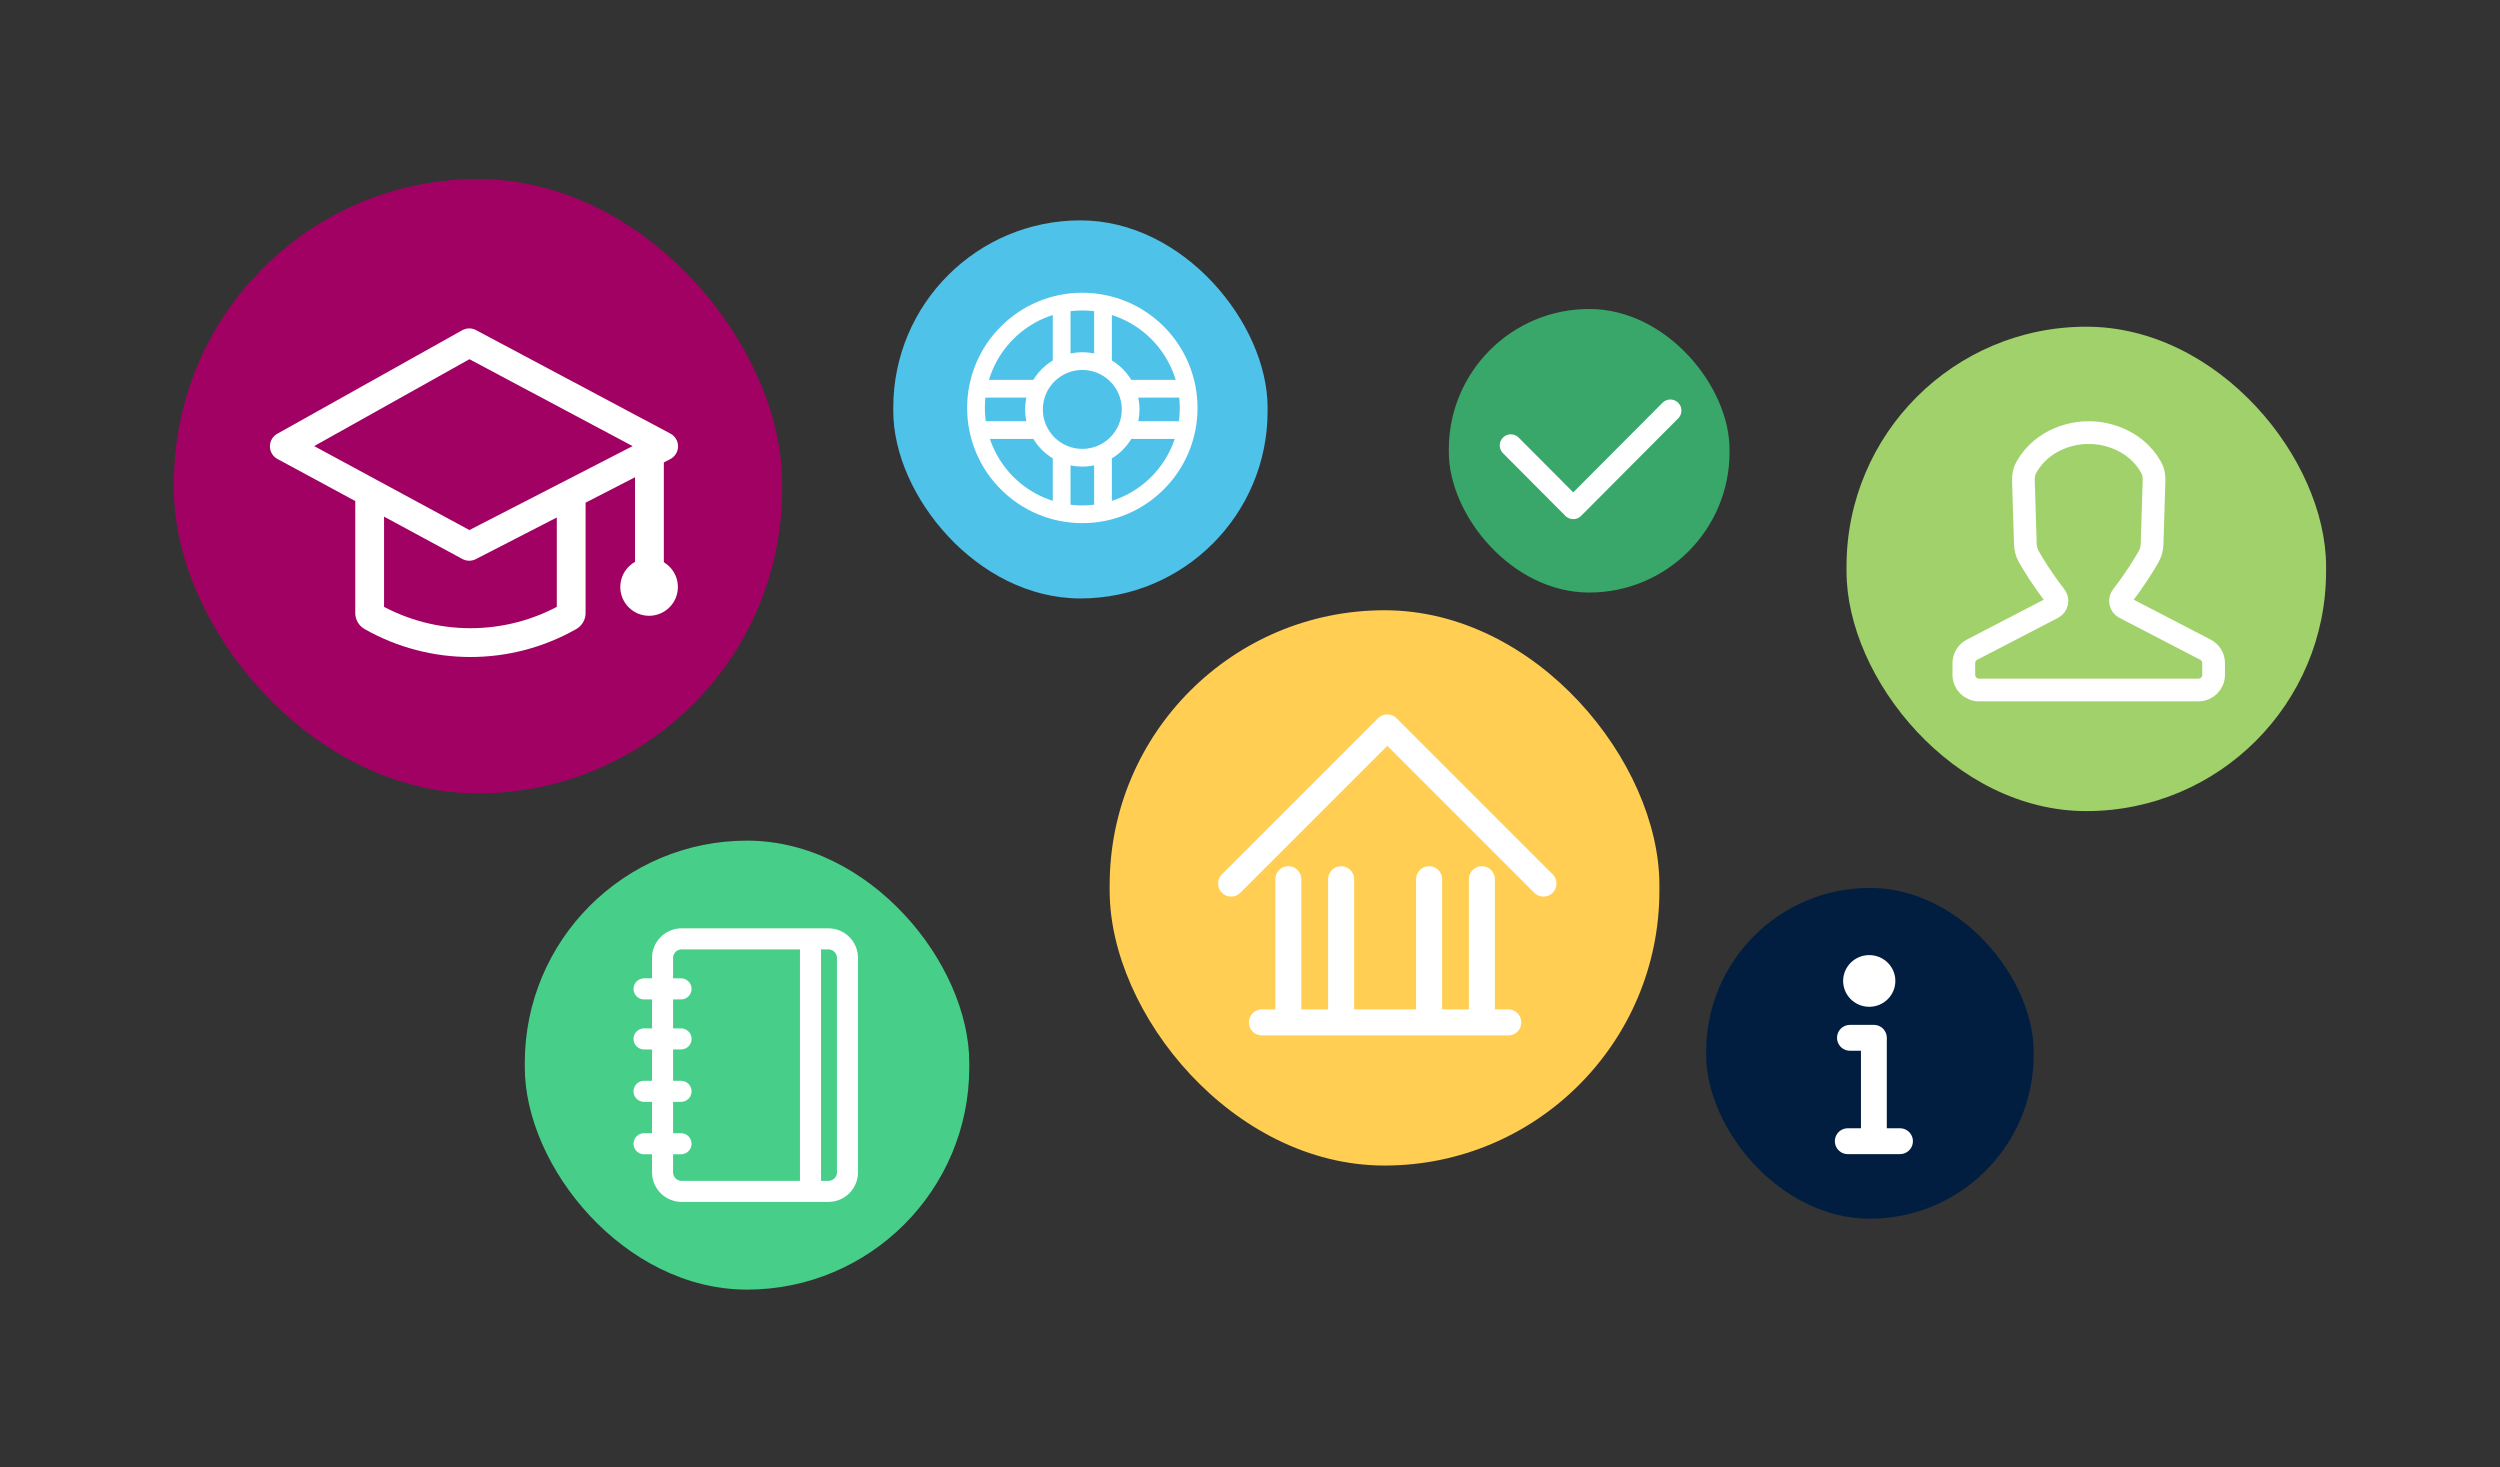 <svg width="460" height="270" viewBox="0 0 460 270" fill="none" xmlns="http://www.w3.org/2000/svg">
<rect x="0" y="0" width="460" height="270" fill="#333333" stroke="none"/>
<rect x="32" y="32.94" width="111.914" height="113.043" rx="55.957" fill="#A00162"/>
<path d="M116.846 106.658C116.846 108.121 118.032 109.308 119.496 109.308C120.959 109.308 122.145 108.121 122.145 106.658H116.846ZM122.145 84.312C122.145 82.849 120.959 81.663 119.496 81.663C118.032 81.663 116.846 82.849 116.846 84.312H122.145ZM86.34 63.076L87.585 60.738C86.79 60.314 85.833 60.324 85.046 60.764L86.34 63.076ZM122.113 82.122L123.325 84.478C124.202 84.027 124.756 83.126 124.763 82.14C124.77 81.154 124.229 80.246 123.358 79.783L122.113 82.122ZM86.34 100.524L85.08 102.855C85.849 103.271 86.774 103.28 87.552 102.88L86.34 100.524ZM52.312 82.122L51.018 79.81C50.175 80.281 49.656 81.175 49.663 82.141C49.67 83.107 50.202 83.993 51.052 84.452L52.312 82.122ZM105.099 112.797H102.45V112.797L105.099 112.797ZM68.018 112.797L70.667 112.797V112.797H68.018ZM68.393 113.443L67.086 115.748L67.086 115.748L68.393 113.443ZM104.724 113.443L106.031 115.748L106.031 115.748L104.724 113.443ZM85.095 65.415L120.868 84.46L123.358 79.783L87.585 60.738L85.095 65.415ZM120.901 79.766L85.128 98.168L87.552 102.88L123.325 84.478L120.901 79.766ZM87.6 98.194L53.573 79.791L51.052 84.452L85.08 102.855L87.6 98.194ZM53.606 84.434L87.634 65.388L85.046 60.764L51.018 79.81L53.606 84.434ZM107.749 112.797L107.749 90.885H102.45L102.45 112.797H107.749ZM65.368 90.885L65.368 112.797H70.667L70.667 90.885L65.368 90.885ZM67.086 115.748C79.17 122.602 93.947 122.602 106.031 115.748L103.417 111.139C92.954 117.073 80.163 117.073 69.7 111.139L67.086 115.748ZM106.031 115.748C107.096 115.144 107.749 114.015 107.749 112.797L102.45 112.797C102.45 112.115 102.816 111.48 103.417 111.139L106.031 115.748ZM69.7 111.139C70.301 111.48 70.667 112.115 70.667 112.797L65.368 112.797C65.368 114.015 66.021 115.144 67.086 115.748L69.7 111.139ZM122.145 106.658V84.312H116.846V106.658H122.145Z" fill="white"/>
<ellipse cx="119.432" cy="108.006" rx="5.299" ry="5.299" fill="white"/>
<rect x="96.562" y="154.678" width="81.783" height="82.609" rx="40.892" fill="#47CF8A"/>
<path d="M149.131 172.749L149.131 219.216M118.505 181.955H125.31M118.505 191.16H125.31M118.505 200.804H125.31M118.505 210.448H125.31M125.423 219.216H152.421C154.363 219.216 155.937 217.642 155.937 215.701V176.264C155.937 174.322 154.363 172.749 152.421 172.749H125.423C123.481 172.749 121.908 174.322 121.908 176.264V215.701C121.908 217.642 123.481 219.216 125.423 219.216Z" stroke="white" stroke-width="3.872" stroke-linecap="round" stroke-linejoin="round"/>
<rect x="164.365" y="40.549" width="68.87" height="69.565" rx="34.435" fill="#4FC2EA"/>
<path d="M208.041 75.332C208.041 80.244 204.059 84.226 199.148 84.226C194.236 84.226 190.254 80.244 190.254 75.332C190.254 70.421 194.236 66.439 199.148 66.439C204.059 66.439 208.041 70.421 208.041 75.332Z" fill="#4FC2EA"/>
<path d="M179.952 71.528H191.107M191.205 79.137H179.952M207.189 71.528H218.343M218.343 79.137H207.189M202.952 56.137V67.292M195.343 67.292V56.137M202.952 83.373V94.256M195.343 94.256V83.373M218.713 75.061C218.713 85.866 209.953 94.626 199.148 94.626C188.342 94.626 179.583 85.866 179.583 75.061C179.583 64.255 188.342 55.495 199.148 55.495C209.953 55.495 218.713 64.255 218.713 75.061ZM208.041 75.332C208.041 80.244 204.059 84.226 199.148 84.226C194.236 84.226 190.254 80.244 190.254 75.332C190.254 70.421 194.236 66.439 199.148 66.439C204.059 66.439 208.041 70.421 208.041 75.332Z" stroke="white" stroke-width="3.261"/>
<rect x="204.177" y="112.287" width="101.153" height="102.174" rx="50.577" fill="#FFCE53"/>
<path d="M226.528 162.576L255.264 133.839L284 162.576M237.051 161.777V187.321M246.764 161.777V187.321M262.954 161.777V187.321M272.668 161.777V187.321M232.194 188.119H277.525" stroke="white" stroke-width="4.789" stroke-linecap="round" stroke-linejoin="round"/>
<rect x="313.933" y="163.373" width="60.261" height="60.87" rx="30.131" fill="#011E41"/>
<path d="M348.745 180.494C348.745 183.121 346.594 185.25 343.941 185.25C341.288 185.25 339.137 183.121 339.137 180.494C339.137 177.868 341.288 175.739 343.941 175.739C346.594 175.739 348.745 177.868 348.745 180.494Z" fill="white"/>
<path d="M340.391 190.957H344.794V209.979M344.794 209.979H339.99M344.794 209.979H349.598" stroke="white" stroke-width="4.755" stroke-linecap="round" stroke-linejoin="round"/>
<rect x="266.582" y="56.854" width="51.653" height="52.174" rx="25.826" fill="#39A769"/>
<path d="M277.994 81.954L289.478 93.483L307.342 75.548" stroke="white" stroke-width="4.076" stroke-linecap="round" stroke-linejoin="round"/>
<rect x="339.76" y="60.114" width="88.24" height="89.13" rx="44.12" fill="#A1D16A"/>
<path d="M384.497 79.619C381.765 79.481 375.856 80.615 372.827 86.014C372.422 86.737 372.28 87.57 372.305 88.398L372.666 100.089C372.69 100.886 372.882 101.67 373.271 102.366C374.196 104.02 375.885 106.733 378.18 109.687C378.724 110.387 378.514 111.416 377.728 111.824L362.849 119.543C361.925 120.022 361.346 120.975 361.346 122.015V124.174C361.346 125.712 362.593 126.959 364.131 126.959H384.497M384.153 79.619C386.884 79.481 392.794 80.615 395.823 86.014C396.228 86.737 396.37 87.57 396.345 88.398L395.984 100.089C395.959 100.886 395.768 101.67 395.379 102.366C394.453 104.02 392.765 106.733 390.469 109.687C389.926 110.387 390.135 111.416 390.922 111.824L405.801 119.543C406.724 120.022 407.304 120.975 407.304 122.015V124.174C407.304 125.712 406.057 126.959 404.519 126.959H384.153" stroke="white" stroke-width="4.178" stroke-linecap="round" stroke-linejoin="round"/>
</svg>
